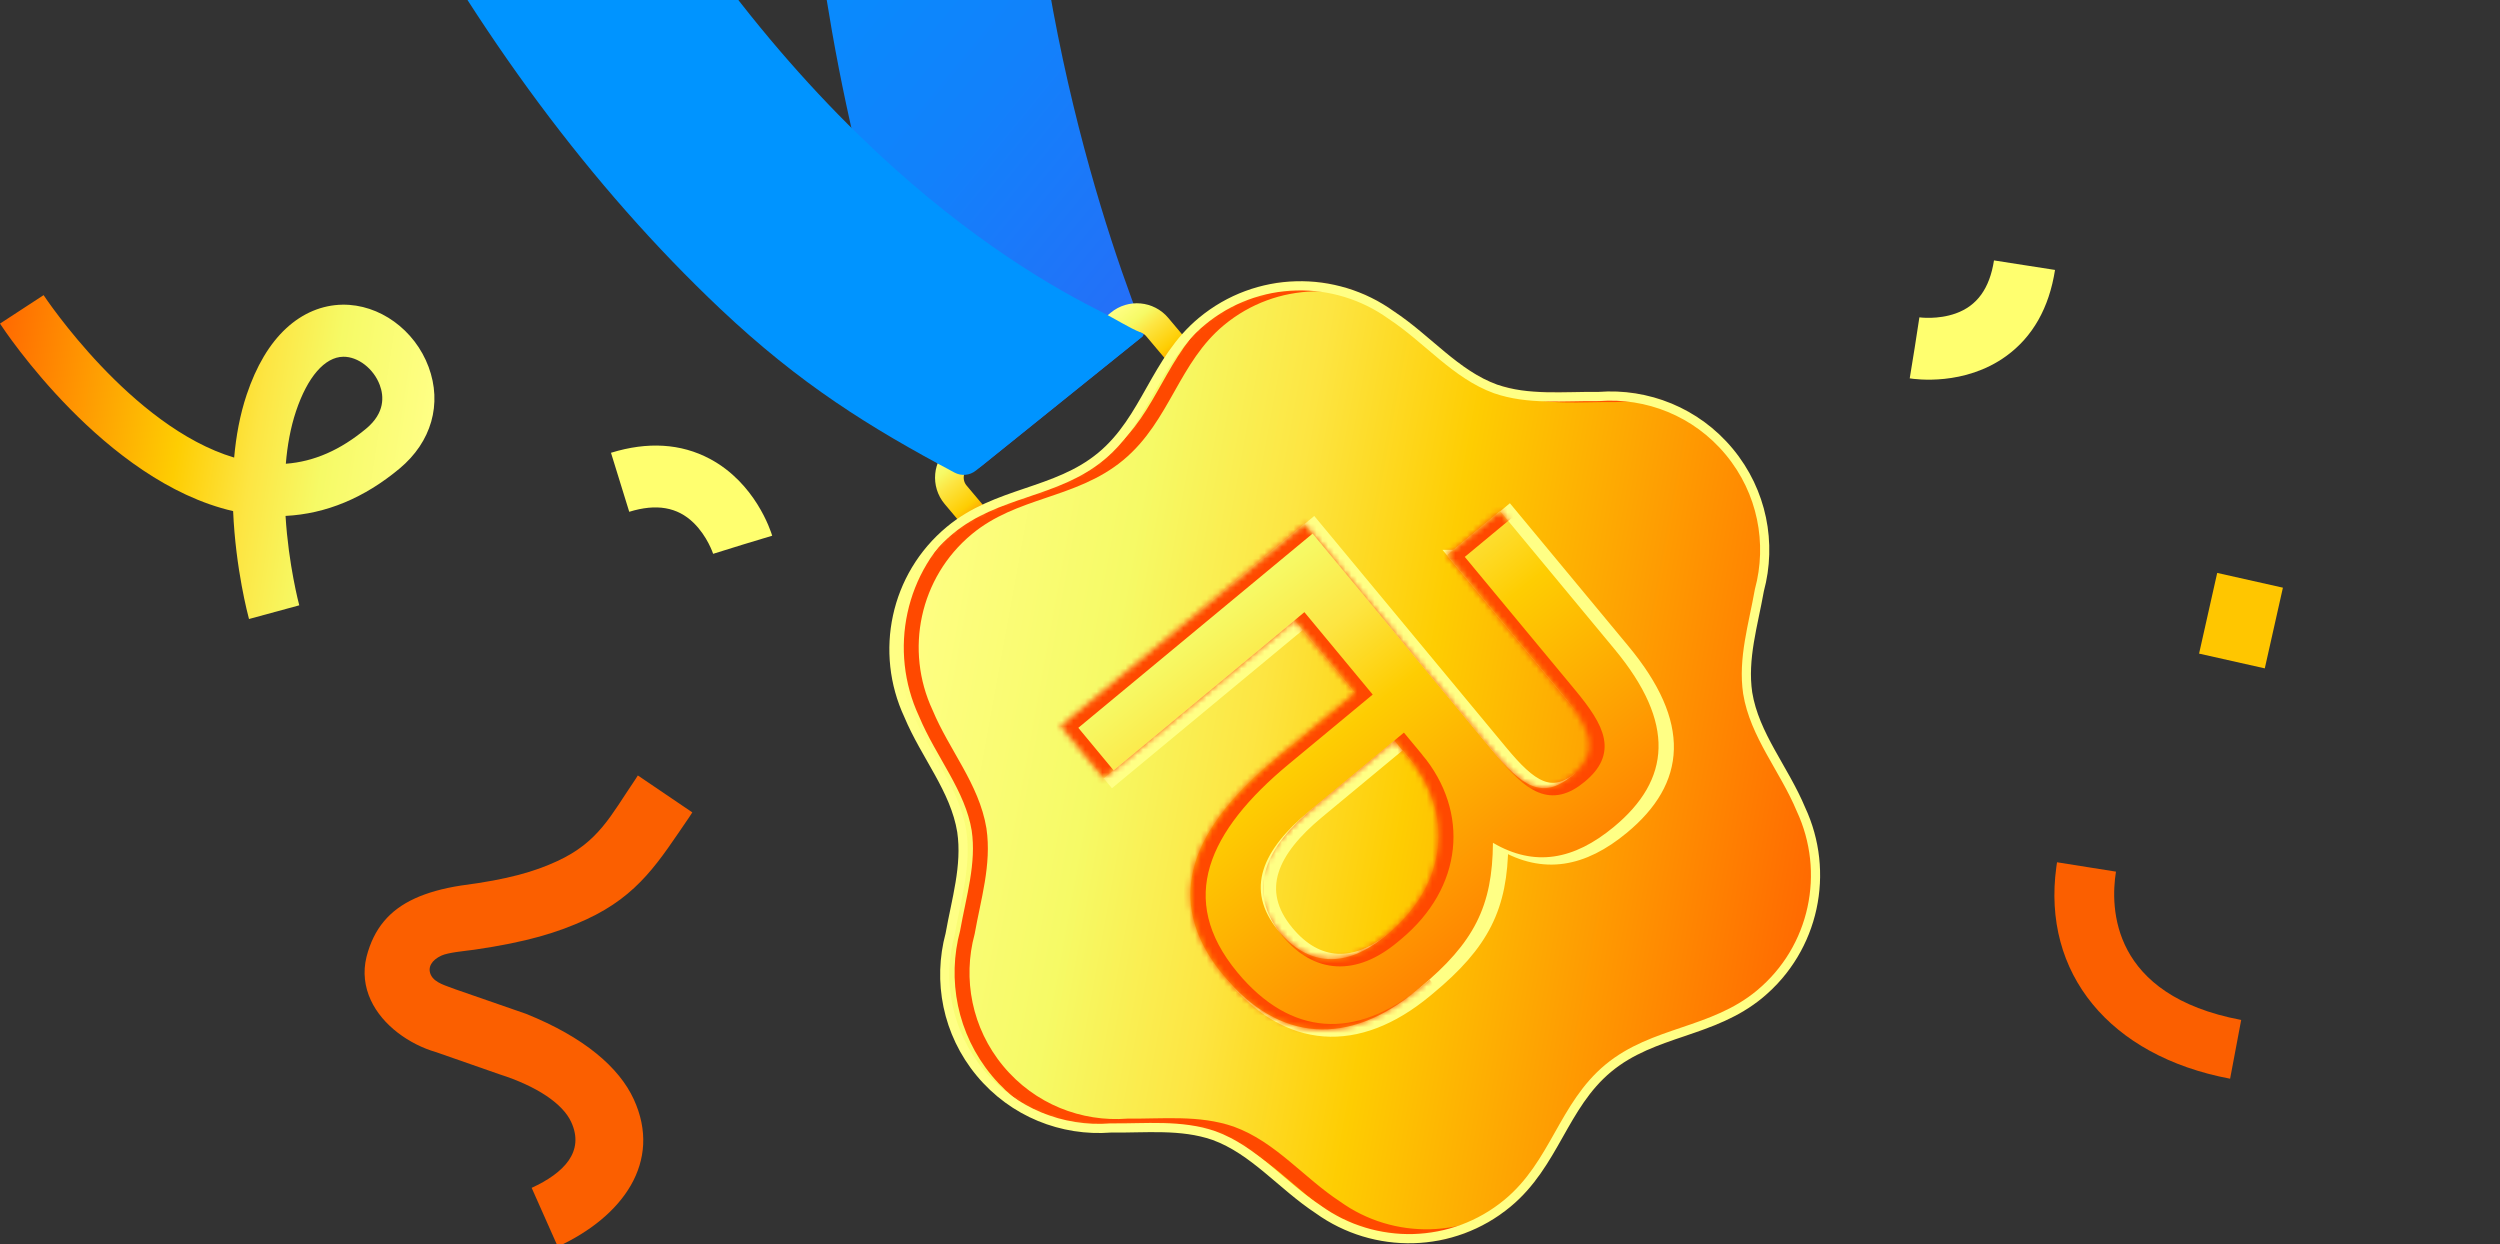 <svg width="432" height="215" viewBox="0 0 432 215" fill="none" xmlns="http://www.w3.org/2000/svg">
<rect x="0" y="0" width="432" height="215" fill="#333333" stroke="none"/>
<g clip-path="url(#clip0_3163_7414)">
<path d="M197.354 58.2C197.671 57.943 197.787 57.513 197.637 57.133C196.976 55.452 196.284 53.641 195.575 51.703C191.236 39.893 185.221 20.9 181.204 -2.497C176.726 -28.586 175.584 -54.776 177.816 -80.337C180.59 -112.098 188.615 -143.037 201.668 -172.301C201.676 -172.319 201.668 -172.339 201.65 -172.347L166.796 -187.901C166.778 -187.909 166.758 -187.901 166.75 -187.883C151.825 -154.427 142.702 -119.03 139.64 -82.676C137.194 -53.654 138.59 -23.987 143.783 5.502C149.85 39.939 159.688 66.066 165.53 79.577C166.213 81.157 168.211 81.653 169.552 80.572L197.351 58.197L197.354 58.2Z" fill="url(#paint0_linear_3163_7414)"/>
<path d="M204.981 62.47L199.976 56.522C198.347 54.587 195.463 54.327 193.517 55.942L165.718 78.989C163.751 80.621 163.489 83.542 165.132 85.497L170.095 91.394" stroke="url(#paint1_linear_3163_7414)" stroke-width="4.954" stroke-miterlimit="10"/>
<path d="M304.018 101.999C302.96 107.979 301.126 113.812 302 119.758C303.179 127.018 308.283 132.857 311.204 139.852C316.267 150.694 313.606 163.889 304.07 171.792C295.93 178.539 285.749 178.089 277.92 184.577C270.092 191.068 268.647 201.157 260.51 207.904C250.978 215.808 237.518 215.981 227.804 208.994C221.472 204.827 216.679 198.729 209.762 196.223C204.082 194.263 198.009 194.981 191.937 194.914C183.581 195.563 175.095 192.267 169.377 185.37C163.659 178.473 161.992 169.52 164.178 161.432C165.236 155.452 167.07 149.619 166.196 143.673C165.017 136.412 159.913 130.574 156.993 123.578C151.929 112.737 154.591 99.542 164.126 91.639C172.266 84.891 182.447 85.341 190.276 78.854C198.104 72.363 199.549 62.274 207.686 55.527C217.219 47.623 230.678 47.45 240.393 54.437C246.725 58.603 251.517 64.702 258.434 67.207C264.115 69.168 270.187 68.45 276.26 68.516C284.616 67.868 293.102 71.163 298.819 78.061C304.537 84.958 306.204 93.911 304.018 101.999Z" fill="url(#paint2_linear_3163_7414)"/>
<mask id="mask0_3163_7414" style="mask-type:luminance" maskUnits="userSpaceOnUse" x="154" y="49" width="160" height="166">
<path d="M304.018 101.999C302.96 107.979 301.126 113.812 302 119.758C303.179 127.018 308.283 132.857 311.204 139.852C316.267 150.694 313.606 163.889 304.07 171.792C295.93 178.539 285.749 178.089 277.92 184.577C270.092 191.068 268.647 201.157 260.51 207.904C250.978 215.808 237.518 215.981 227.804 208.994C221.472 204.827 216.679 198.729 209.762 196.223C204.082 194.263 198.009 194.981 191.937 194.914C183.581 195.563 175.095 192.267 169.377 185.37C163.659 178.473 161.992 169.52 164.178 161.432C165.236 155.452 167.07 149.619 166.196 143.673C165.017 136.412 159.913 130.574 156.993 123.578C151.929 112.737 154.591 99.542 164.126 91.639C172.266 84.891 182.447 85.341 190.276 78.854C198.104 72.363 199.549 62.274 207.686 55.527C217.219 47.623 230.678 47.45 240.393 54.437C246.725 58.603 251.517 64.702 258.434 67.207C264.115 69.168 270.187 68.45 276.26 68.516C284.616 67.868 293.102 71.163 298.819 78.061C304.537 84.958 306.204 93.911 304.018 101.999Z" fill="white"/>
</mask>
<g mask="url(#mask0_3163_7414)">
<path d="M307.007 101.667C305.948 107.647 304.115 113.48 304.988 119.426C306.168 126.686 311.271 132.525 314.192 139.521C319.255 150.362 316.594 163.557 307.058 171.46C298.919 178.208 288.737 177.758 280.909 184.245C273.08 190.736 271.636 200.825 263.499 207.572C253.966 215.476 240.506 215.649 230.792 208.662C224.46 204.496 219.668 198.397 212.75 195.892C207.07 193.931 200.998 194.649 194.925 194.582C186.569 195.231 178.083 191.935 172.365 185.038C166.647 178.141 164.981 169.188 167.166 161.1C168.225 155.12 170.058 149.287 169.185 143.341C168.005 136.081 162.902 130.242 159.981 123.247C154.918 112.405 157.579 99.21 167.114 91.307C175.254 84.56 185.436 85.01 193.264 78.522C201.093 72.031 202.537 61.942 210.674 55.195C220.207 47.291 233.667 47.118 243.381 54.105C249.713 58.272 254.505 64.37 261.423 66.876C267.103 68.836 273.175 68.118 279.248 68.185C287.604 67.536 296.09 70.832 301.808 77.729C307.526 84.626 309.192 93.579 307.007 101.667Z" stroke="#FF4900" stroke-width="2.575" stroke-miterlimit="10"/>
</g>
<path d="M304.018 101.999C302.96 107.979 301.126 113.812 302 119.758C303.179 127.018 308.283 132.857 311.204 139.852C316.267 150.694 313.606 163.889 304.07 171.792C295.93 178.539 285.749 178.089 277.92 184.577C270.092 191.068 268.647 201.157 260.51 207.904C250.978 215.808 237.518 215.981 227.804 208.994C221.472 204.827 216.679 198.729 209.762 196.223C204.082 194.263 198.009 194.981 191.937 194.914C183.581 195.563 175.095 192.267 169.377 185.37C163.659 178.473 161.992 169.52 164.178 161.432C165.236 155.452 167.07 149.619 166.196 143.673C165.017 136.412 159.913 130.574 156.993 123.578C151.929 112.737 154.591 99.542 164.126 91.639C172.266 84.891 182.447 85.341 190.276 78.854C198.104 72.363 199.549 62.274 207.686 55.527C217.219 47.623 230.678 47.45 240.393 54.437C246.725 58.603 251.517 64.702 258.434 67.207C264.115 69.168 270.187 68.45 276.26 68.516C284.616 67.868 293.102 71.163 298.819 78.061C304.537 84.958 306.204 93.911 304.018 101.999Z" stroke="#FFFF85" stroke-width="1.586" stroke-miterlimit="10"/>
<path d="M251.583 96.108L271.369 119.974C276.447 126.099 278.252 130.032 273.148 134.262C268.044 138.491 264.512 135.989 259.437 129.867L226.961 90.693L184.803 125.643L192.288 134.671L225.26 107.336L235.672 119.896L222.013 131.219C207.882 142.935 201.936 155.414 213 168.762C222.501 180.223 234.513 181.129 246.445 171.236L246.915 170.846C256.335 163.035 259.457 156.738 259.538 145.81C266.747 150.031 273.529 148.782 280.437 143.056C290.25 134.922 291.164 125.156 280.555 112.359L260.769 88.493L251.586 96.108H251.583ZM244.98 131.121C252.791 140.542 251.779 152.903 241.416 161.495L240.787 162.017C234.193 167.484 227.627 167.233 222.483 161.031C216.494 153.808 219.816 146.949 227.746 140.374L242.506 128.14L244.98 131.124V131.121Z" fill="#FFFF85" stroke="#FFFF85" stroke-width="2.18" stroke-miterlimit="10"/>
<path d="M250.024 95.935L269.81 119.801C274.888 125.925 276.693 129.858 271.589 134.088C266.486 138.318 262.953 135.816 257.879 129.694L225.403 90.52L183.244 125.47L190.729 134.498L223.701 107.163L234.113 119.723L220.455 131.046C206.323 142.762 200.377 155.241 211.441 168.589C220.942 180.05 232.954 180.956 244.886 171.063L245.356 170.673C254.776 162.862 257.899 156.565 257.98 145.637C265.188 149.858 271.97 148.609 278.879 142.883C288.691 134.749 289.605 124.983 278.997 112.186L259.211 88.32L250.027 95.935H250.024ZM243.421 130.948C251.232 140.369 250.22 152.73 239.857 161.322L239.229 161.844C232.634 167.311 226.069 167.06 220.925 160.858C214.936 153.635 218.258 146.775 226.187 140.201L240.947 127.967L243.421 130.951V130.948Z" fill="url(#paint3_linear_3163_7414)"/>
<mask id="mask1_3163_7414" style="mask-type:luminance" maskUnits="userSpaceOnUse" x="183" y="88" width="104" height="90">
<path d="M250.022 95.935L269.808 119.801C274.886 125.925 276.691 129.858 271.587 134.088C266.484 138.318 262.952 135.816 257.877 129.694L225.401 90.52L183.242 125.47L190.728 134.498L223.699 107.163L234.112 119.723L220.453 131.046C206.321 142.762 200.375 155.241 211.439 168.589C220.94 180.05 232.952 180.956 244.884 171.063L245.354 170.673C254.774 162.862 257.897 156.565 257.978 145.637C265.186 149.858 271.968 148.609 278.877 142.883C288.689 134.749 289.603 124.983 278.995 112.186L259.209 88.32L250.025 95.935H250.022ZM243.419 130.948C251.23 140.369 250.218 152.73 239.855 161.322L239.227 161.844C232.632 167.311 226.067 167.06 220.923 160.858C214.934 153.635 218.256 146.775 226.185 140.201L240.945 127.967L243.419 130.951V130.948Z" fill="white"/>
</mask>
<g mask="url(#mask1_3163_7414)">
<path d="M260.763 88.473L251.58 96.088L271.366 119.954C276.443 126.078 278.248 130.011 273.145 134.241C268.041 138.471 264.509 135.969 259.434 129.847L226.958 90.673L184.799 125.623L192.285 134.651L225.257 107.316L235.669 119.876L222.01 131.199C207.878 142.915 201.933 155.394 212.996 168.742C222.497 180.203 234.51 181.109 246.441 171.215L246.911 170.826L249.887 174.413L229.997 190.904L176.438 126.3L245.842 68.762L260.766 88.473H260.763Z" fill="#FF4900" stroke="#FF4900" stroke-width="2.18" stroke-miterlimit="10"/>
<path d="M244.93 131.113C252.741 140.533 251.729 152.894 241.366 161.487L240.738 162.009C234.143 167.476 227.578 167.225 222.434 161.023C216.445 153.8 219.767 146.94 227.696 140.366L242.456 128.131L244.93 131.116V131.113Z" fill="#FF4900" stroke="#FF4900" stroke-width="2.18" stroke-miterlimit="10"/>
</g>
<path d="M168.624 81.322L197.378 58.179C197.606 57.998 197.551 57.64 197.28 57.528C194.863 56.539 193.358 55.42 189.466 53.451C179.809 48.572 164.838 39.38 148.348 23.29C129.623 5.021 112.813 -18.214 98.381 -45.771C80.109 -80.66 65.643 -122.562 55.384 -170.317L18 -162.281C29.231 -110.008 45.326 -63.991 65.839 -25.509C82.554 5.848 102.259 32.367 124.401 53.309C138.253 66.412 150.294 73.865 164.957 81.668C166.136 82.296 167.58 82.161 168.621 81.322H168.624Z" fill="#0094FF"/>
<path d="M51.707 104.601L43.028 106.963C42.88 106.417 40.712 98.308 40.284 88.32C18.047 83.205 0.754 57.072 0 55.92L7.533 51C7.777 51.37 22.656 73.749 40.462 79.07C40.788 75.387 41.457 71.68 42.629 68.189C44.291 63.234 46.589 59.379 49.461 56.726C52.286 54.116 55.644 52.705 59.17 52.65C65.55 52.548 71.675 56.973 74.063 63.406C76.437 69.801 74.564 76.362 69.053 80.959C62.943 86.053 56.336 88.794 49.342 89.149C49.854 97.618 51.681 104.482 51.713 104.598L51.707 104.601ZM49.391 80.135C54.261 79.772 58.844 77.758 63.287 74.055C66.525 71.355 66.347 68.477 65.626 66.539C64.576 63.709 61.858 61.605 59.309 61.646C56.118 61.698 53.144 65.125 51.154 71.052C50.194 73.918 49.647 77.019 49.391 80.135ZM3.765 53.461L7.53 51L3.765 53.459V53.461Z" fill="url(#paint4_linear_3163_7414)"/>
<path d="M96.378 215.418C107.591 210.257 114.493 200.769 109.514 189.952C106.995 184.476 100.993 179.248 90.891 175.186L78.715 170.959C77.24 170.36 75.11 169.9 74.444 168.448C73.836 167.13 74.624 165.888 76.274 165.128C77.461 164.581 80.231 164.346 81.959 164.11C91.098 162.78 96.413 161.134 101.295 158.888C110.463 154.669 113.902 148.768 119.119 141.175L119.631 140.38L110.221 134L109.709 134.794C105.514 140.962 103.451 145.507 96.262 148.815C92.372 150.607 87.877 151.954 79.655 153.022C76.521 153.505 73.833 154.264 71.657 155.265C67.304 157.27 64.601 160.43 63.338 165.326C62.666 168.032 63.039 170.581 64.072 172.821C66.076 177.173 70.711 180.476 75.41 181.829L86.268 185.623C92.829 187.72 97.245 190.72 98.703 193.885C101.071 199.029 97.411 202.713 91.871 205.261L96.384 215.413L96.378 215.418Z" fill="#FB5F00"/>
<path d="M133.436 92.57L123.218 95.66L128.327 94.115L123.23 95.701C123.221 95.672 122.241 92.672 119.855 90.347C117.05 87.615 113.413 86.99 108.732 88.439L105.578 78.241C111.918 76.28 117.661 76.632 122.651 79.283C130.489 83.449 133.157 91.651 133.436 92.573V92.57Z" fill="#FFFF6F"/>
<path d="M365.639 150.618C364.639 156.882 364.752 171.996 387.277 176.247L385.363 186.401C364.534 182.47 352.832 168.165 355.334 149.829C355.372 149.556 355.413 149.276 355.456 149L365.639 150.618Z" fill="#FB5F00"/>
<path d="M383.132 99L380 112.944L391.355 115.494L394.487 101.551L383.132 99Z" fill="#FFC600"/>
<path d="M330 65.381L331.711 54.843L330.855 60.112L331.67 54.837C331.702 54.843 334.827 55.279 337.963 54.156C341.649 52.835 343.808 49.841 344.562 45L355.109 46.644C354.087 53.199 351.251 58.206 346.677 61.526C339.494 66.74 330.951 65.535 330.003 65.381H330Z" fill="#FFFF6F"/>
</g>
<defs>
<linearGradient id="paint0_linear_3163_7414" x1="137.988" y1="-83.445" x2="276.927" y2="29.991" gradientUnits="userSpaceOnUse">
<stop stop-color="#0094FF"/>
<stop offset="0.23" stop-color="#048FFE"/>
<stop offset="0.5" stop-color="#1281FB"/>
<stop offset="0.79" stop-color="#296BF7"/>
<stop offset="1" stop-color="#4056F4"/>
</linearGradient>
<linearGradient id="paint1_linear_3163_7414" x1="187.787" y1="77.422" x2="178" y2="65.105" gradientUnits="userSpaceOnUse">
<stop stop-color="#FF6901"/>
<stop offset="0.32" stop-color="#FECD02"/>
<stop offset="0.61" stop-color="#FDE542"/>
<stop offset="0.77" stop-color="#F6FA66"/>
<stop offset="1" stop-color="#FFFF85"/>
</linearGradient>
<linearGradient id="paint2_linear_3163_7414" x1="315.036" y1="146.494" x2="153.163" y2="116.959" gradientUnits="userSpaceOnUse">
<stop stop-color="#FF6901"/>
<stop offset="0.44" stop-color="#FECD02"/>
<stop offset="0.61" stop-color="#FDE542"/>
<stop offset="0.77" stop-color="#F6FA66"/>
<stop offset="1" stop-color="#FFFF85"/>
</linearGradient>
<linearGradient id="paint3_linear_3163_7414" x1="270.464" y1="172.157" x2="214.925" y2="102.259" gradientUnits="userSpaceOnUse">
<stop stop-color="#FF6901"/>
<stop offset="0.67" stop-color="#FECD02"/>
<stop offset="0.84" stop-color="#FDE542"/>
<stop offset="1" stop-color="#F6FA66"/>
</linearGradient>
<linearGradient id="paint4_linear_3163_7414" x1="-2.408" y1="71.491" x2="73.038" y2="83.09" gradientUnits="userSpaceOnUse">
<stop stop-color="#FF6901"/>
<stop offset="0.44" stop-color="#FECD02"/>
<stop offset="0.61" stop-color="#FDE542"/>
<stop offset="0.77" stop-color="#F6FA66"/>
<stop offset="1" stop-color="#FFFF85"/>
</linearGradient>
<clipPath id="clip0_3163_7414">
<rect width="432" height="215" fill="white"/>
</clipPath>
</defs>
</svg>
